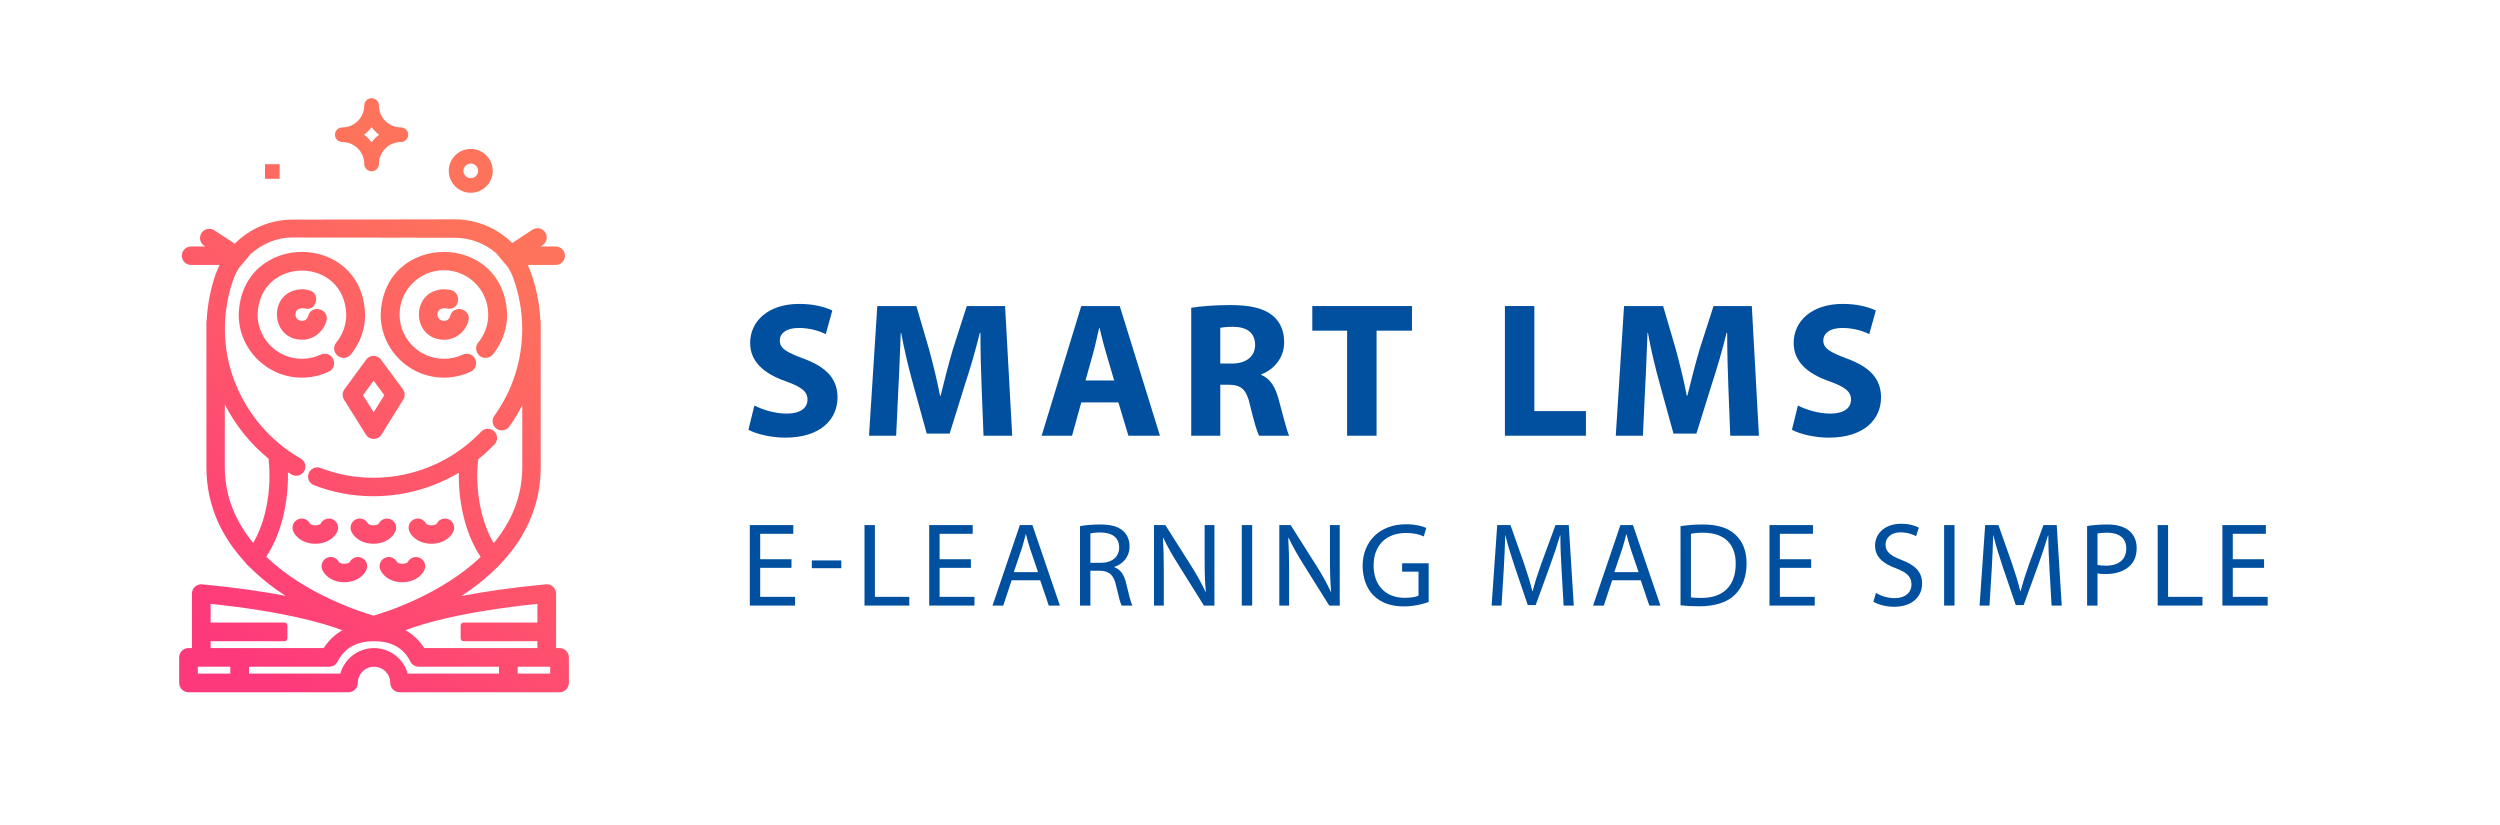<?xml version="1.0" encoding="utf-8"?>
<!-- Generator: Adobe Illustrator 27.6.1, SVG Export Plug-In . SVG Version: 6.00 Build 0)  -->
<svg version="1.1" xmlns="http://www.w3.org/2000/svg" xmlns:xlink="http://www.w3.org/1999/xlink" x="0px" y="0px"
	 viewBox="0 0 1884 622" style="enable-background:new 0 0 1884 622;" xml:space="preserve">
<style type="text/css">
	.st0{enable-background:new    ;}
	.st1{fill:url(#SVGID_1_);}
	.st2{fill:#014F9F;}
</style>
<g id="owl_1_" class="st0">
	<g id="owl">
		<g>
			<linearGradient id="SVGID_1_" gradientUnits="userSpaceOnUse" x1="174.703" y1="491.316" x2="402.676" y2="201.172">
				<stop  offset="4.210397e-03" style="stop-color:#FE397B"/>
				<stop  offset="0.99" style="stop-color:#FE735B"/>
			</linearGradient>
			<path class="st1" d="M421.67,488.38h-2.6v-41.05c0-3.87-3.16-7.02-7.04-7.02c-0.23,0-0.45,0.01-0.67,0.03
				c-25.86,2.45-46.81,5.56-63.72,8.84c30.3-19.67,59.85-50.75,59.84-97.23V242.69c0-0.63-0.11-1.23-0.27-1.81
				c-0.69-12.6-3.23-24.93-7.59-36.73c-0.57-1.54-1.21-3.03-1.9-4.5h21.09c3.83,0,6.95-3.11,6.95-6.95s-3.11-6.95-6.95-6.95h-11.47
				l1.55-1.02c3.21-2.11,4.1-6.42,1.99-9.63c-2.11-3.21-6.42-4.1-9.62-1.99l-15.25,10.03c-11.17-11.14-26.7-17.85-43.37-17.85h-0.11
				l-122.31,0.22c-16.62,0.03-32.07,6.82-43.3,18.12l-15.45-10.08c-3.21-2.1-7.52-1.19-9.61,2.03c-2.1,3.22-1.19,7.52,2.03,9.62
				l0.86,0.56h-10.79c-3.83,0-6.95,3.11-6.95,6.95s3.11,6.95,6.95,6.95h21.53c-1.14,2.31-2.18,4.68-3.04,7.16
				c-3.81,11.04-6.04,22.49-6.67,34.16c-0.14,0.55-0.24,1.12-0.24,1.72v109.26c-0.01,30.28,12.56,53.99,29.68,72.31
				c0.4,0.67,0.89,1.3,1.53,1.83c0.18,0.15,0.39,0.27,0.58,0.4c8.56,8.75,18.14,16.21,27.8,22.51c-16.74-3.22-37.39-6.25-62.77-8.66
				c-0.22-0.02-0.45-0.03-0.67-0.03c-3.65,0-6.66,2.73-7.01,6.36c-0.02,0.22-0.03,0.44-0.03,0.67v41.05h-2.6
				c-3.88,0-7.04,3.15-7.04,7.02v19.23c0,3.87,3.16,7.02,7.04,7.02h120.53c3.88,0,7.04-3.15,7.04-7.02c0-6.73,5.49-12.2,12.24-12.2
				c6.75,0,12.25,5.47,12.25,12.2c0,3.87,3.16,7.02,7.04,7.02h120.52c3.89,0,7.04-3.15,7.04-7.02v-19.23
				C428.71,491.53,425.55,488.38,421.67,488.38z M404.98,455.08v14.07h-55.63c-1.23,0-2.22,0.99-2.22,2.22v9.61
				c0,1.22,0.99,2.22,2.22,2.22h55.63v5.18h-85.27c-3.5-5.59-8.39-10.25-14.12-13.49c6.68-2.53,16.67-5.75,30.76-9
				C355.65,461.45,378.72,457.82,404.98,455.08z M169.42,351.95v-47.1c7.99,15.61,19.21,29.56,32.96,40.8
				c0.45,4.28,0.72,8.59,0.72,12.85c0,19.26-4.52,37.48-12.3,50.6C178.17,393.81,169.42,374.94,169.42,351.95z M200.62,419.6
				c10.34-15.56,16.39-37.81,16.39-61.1c0-0.86-0.06-1.73-0.08-2.6c0.94,0.57,1.86,1.18,2.82,1.73c1.08,0.62,2.26,0.91,3.43,0.91
				c2.42,0,4.77-1.27,6.05-3.52c1.9-3.34,0.73-7.58-2.61-9.48c-33.8-19.24-55.67-55.03-57.06-93.42
				c-0.51-13.99,1.52-27.71,6.02-40.78c1.12-3.25,2.6-6.31,4.33-9.17l8.97-10.74c8.46-7.53,19.52-12.45,31.36-12.47l122.31,0.22
				h0.09c11.9,0,23.04,4.39,31.46,11.79l8.97,10.75c1.37,2.3,2.57,4.71,3.52,7.27c4.58,12.38,6.92,25.41,6.94,38.75
				c0.05,23.72-7.22,46.4-21.01,65.58c-2.24,3.12-1.53,7.46,1.59,9.71c3.11,2.24,7.45,1.53,9.7-1.59c3.69-5.13,6.93-10.5,9.78-16.05
				v46.57c0,23.07-8.81,42-21.53,57.32c-7.85-13.14-12.41-31.43-12.41-50.78c0-4.09,0.26-8.23,0.68-12.34
				c4.32-3.48,8.47-7.22,12.35-11.3c2.65-2.78,2.54-7.18-0.24-9.83c-2.78-2.65-7.17-2.54-9.82,0.24c-4.08,4.29-8.47,8.19-13.1,11.73
				c-0.07,0.06-0.14,0.11-0.22,0.17c-21.23,16.16-47.67,24.3-74.83,22.65c-11.26-0.69-22.31-3.1-32.85-7.16
				c-3.58-1.38-7.6,0.4-8.98,3.99c-1.38,3.58,0.4,7.61,3.98,8.99c11.87,4.58,24.31,7.29,37,8.06c2.6,0.16,5.19,0.24,7.78,0.24
				c22.9,0,45.09-6.21,64.42-17.71c-0.01,0.76-0.07,1.52-0.07,2.27c0,23.36,6.09,45.67,16.49,61.23
				c-29.94,28.44-71.74,41.61-80.73,44.2C272.49,461.34,230.56,448.14,200.62,419.6z M158.73,483.21h55.63
				c1.23,0,2.22-0.99,2.22-2.22v-9.61c0-1.23-0.99-2.22-2.22-2.22h-55.63v-14.07c54.25,5.64,84.36,14.23,99.27,19.86
				c-5.68,3.25-10.53,7.89-14.01,13.44h-85.26V483.21z M173.57,507.61h-24.49v-5.18h24.49V507.61z M376.06,507.61h-68.83
				c-1.46-5.2-4.51-9.88-8.72-13.3c-4.68-3.82-10.59-5.92-16.64-5.92c-6.05,0-11.96,2.11-16.65,5.92c-4.21,3.43-7.27,8.1-8.72,13.3
				h-68.83v-5.18h60.45c2.69,0,5.1-1.49,6.3-3.88c2.54-5.07,6.12-8.93,10.63-11.47c4.57-2.57,10.23-3.88,16.81-3.88
				c6.59,0,12.25,1.3,16.81,3.88c4.51,2.54,8.08,6.4,10.61,11.46c1.2,2.4,3.62,3.89,6.3,3.89h60.48V507.61z M414.63,507.61h-24.49
				v-5.18h24.49V507.61z M254.1,400.82c1.72-3.43,0.32-7.61-3.11-9.33c-3.43-1.71-7.6-0.32-9.32,3.11
				c-0.19,0.38-1.61,1.28-4.03,1.28c-2.41,0-3.84-0.9-4.03-1.28c-1.71-3.44-5.89-4.83-9.32-3.11c-3.43,1.72-4.82,5.89-3.11,9.33
				c2.76,5.53,9.07,8.97,16.46,8.97C245.03,409.79,251.34,406.35,254.1,400.82z M297.83,400.82c1.72-3.43,0.32-7.61-3.11-9.33
				c-3.43-1.71-7.6-0.32-9.32,3.11c-0.19,0.38-1.62,1.28-4.03,1.28c-2.41,0-3.84-0.9-4.03-1.28c-1.72-3.43-5.89-4.84-9.32-3.11
				c-3.43,1.72-4.82,5.89-3.11,9.33c2.76,5.53,9.07,8.97,16.45,8.97C288.76,409.79,295.07,406.35,297.83,400.82z M325.1,409.79
				c7.39,0,13.69-3.44,16.46-8.97c1.72-3.43,0.32-7.61-3.11-9.33c-3.43-1.71-7.6-0.32-9.32,3.11c-0.19,0.38-1.62,1.28-4.03,1.28
				s-3.84-0.9-4.03-1.28c-1.72-3.43-5.89-4.84-9.32-3.11c-3.43,1.72-4.82,5.89-3.11,9.33C311.41,406.35,317.71,409.78,325.1,409.79z
				 M272.86,420.48c-3.43-1.72-7.6-0.32-9.32,3.11c-0.19,0.38-1.62,1.28-4.03,1.28c-2.41,0-3.84-0.91-4.03-1.28
				c-1.71-3.43-5.89-4.83-9.32-3.11c-3.43,1.72-4.82,5.89-3.11,9.33c2.76,5.53,9.07,8.97,16.46,8.97c7.38,0,13.69-3.44,16.45-8.97
				C277.68,426.38,276.29,422.2,272.86,420.48z M289.89,420.48c-3.43,1.72-4.82,5.89-3.11,9.33c2.76,5.53,9.07,8.97,16.45,8.97
				c7.38,0,13.69-3.44,16.46-8.97c1.72-3.43,0.32-7.61-3.11-9.33c-3.43-1.72-7.6-0.32-9.32,3.11c-0.19,0.38-1.62,1.28-4.03,1.28
				c-2.41,0-3.84-0.91-4.03-1.28C297.49,420.16,293.32,418.76,289.89,420.48z M259.28,301.19l16.46,26.31
				c1.27,2.03,3.49,3.26,5.89,3.26h0.01c2.4,0,4.62-1.24,5.89-3.28l16.37-26.37c1.5-2.42,1.38-5.51-0.31-7.8l-16.46-22.29
				c-1.31-1.78-3.38-2.82-5.59-2.82h-0.01c-2.21,0-4.28,1.06-5.59,2.84l-16.38,22.35C257.88,295.69,257.77,298.78,259.28,301.19z
				 M281.56,286.89l8.05,10.9l-8.01,12.89l-8.05-12.87L281.56,286.89z M337.65,284.49c0.15-0.02,0.3-0.02,0.45-0.03
				c5.85-0.43,11.57-1.96,16.68-4.37c3.53-1.68,5.04-5.89,3.38-9.43c-1.68-3.58-5.98-5.06-9.45-3.41
				c-4.44,2.09-9.21,3.14-14.18,3.14c-18.43,0-33.41-14.97-33.41-33.38c0-18.41,14.98-33.38,33.41-33.38
				c18.42,0,33.41,14.98,33.41,33.38c0,7.79-2.6,15.1-7.53,21.11c-3.86,4.41-0.26,11.78,5.5,11.59c2.23,0.03,4.45-1.11,5.84-3.02
				c0.18-0.23,0.36-0.45,0.53-0.68c0.58-0.75,1.14-1.52,1.67-2.31c1.12-1.65,2.14-3.37,3.05-5.16c2.62-5.14,4.29-10.77,4.88-16.51
				l0-0.01c0.17-1.66,0.26-3.34,0.26-5.02c-1.94-62.9-93.3-62.87-95.24,0C286.79,264.39,310.34,286.36,337.65,284.49z M338.3,232.76
				c9.38-0.23,9.23-13.78-0.06-14.44l0,0c-0.07-0.01-0.15-0.03-0.23-0.04l0,0c-1.03-0.19-2.07-0.29-3.11-0.31
				c-26.32,0.33-25.25,39.15,1.03,38.05c6.81-0.45,13.12-4.84,15.93-11.07h0c0.04-0.09,0.08-0.18,0.12-0.27h0
				c0.39-0.9,0.72-1.83,0.97-2.79c2.6-9.09-11.34-12.93-13.72-3.7c-1.52,5.7-9.64,4.23-9.57-1.17
				C329.9,231.96,334.47,231.77,338.3,232.76z M247.77,280.08c6.81-3.2,4.36-13.59-3.06-13.51c-1.01,0-2.04,0.22-3.01,0.67
				c-4.44,2.09-9.21,3.14-14.18,3.14c-18.43,0-33.41-14.97-33.41-33.38c1.39-44.12,65.43-44.1,66.82,0c0,7.79-2.6,15.1-7.53,21.11
				c-5.79,7.48,5.04,16.15,11.09,8.88c1.33-1.63,2.55-3.35,3.65-5.14c3.69-5.99,6.01-12.82,6.74-19.82l0-0.01
				c0.1-1,0.18-2,0.22-3.01l0-0.01c0.02-0.66,0.04-1.34,0.04-2c-1.94-62.9-93.3-62.87-95.24,0c-0.11,27.39,23.43,49.36,50.74,47.48
				C236.63,284.11,242.53,282.56,247.77,280.08z M231.3,232.76c7.73,0.25,9.82-11.49,2.29-13.82c-1.83-0.61-3.77-0.94-5.7-0.98
				c-27.04,0.45-24.79,40.48,2.1,37.94c6.4-0.79,12.16-5.05,14.84-10.92c0.43-0.95,0.8-1.92,1.07-2.93
				c2.84-9.15-11.25-13.21-13.67-3.87c-1.51,5.7-9.64,4.23-9.57-1.17C222.71,232.16,227.67,231.7,231.3,232.76z M257.94,107.04
				c9.15,0,16.57,7.4,16.57,16.52c0,3.04,2.47,5.51,5.52,5.51c3.05,0,5.52-2.47,5.52-5.51c0-9.12,7.42-16.52,16.57-16.52
				c3.05,0,5.52-2.47,5.52-5.51c0-3.04-2.47-5.51-5.52-5.51c-9.15,0-16.57-7.4-16.57-16.52c0-3.04-2.47-5.51-5.52-5.51
				c-3.05,0-5.52,2.47-5.52,5.51c0,9.12-7.42,16.52-16.57,16.52c-3.05,0-5.52,2.47-5.52,5.51
				C252.42,104.57,254.89,107.04,257.94,107.04z M280.03,95.85c1.61,2.16,3.53,4.07,5.69,5.68c-2.17,1.6-4.08,3.52-5.69,5.68
				c-1.61-2.16-3.53-4.07-5.69-5.68C276.51,99.93,278.42,98.01,280.03,95.85z M210.74,123.74H199.7v11.01h11.04V123.74z
				 M354.76,145.27c9.15,0,16.57-7.4,16.57-16.52c0-9.12-7.42-16.52-16.57-16.52c-9.15,0-16.57,7.4-16.57,16.52
				C338.2,137.87,345.61,145.27,354.76,145.27z M354.76,123.24c3.05,0,5.52,2.47,5.52,5.51s-2.47,5.51-5.52,5.51
				c-3.05,0-5.52-2.47-5.52-5.51S351.71,123.24,354.76,123.24z"/>
		</g>
	</g>
</g>
<g id="SMART_LMS_E-Learning_made_simple_1_">
	<g>
		<path class="st2" d="M568.5,305.59c5.95,3.04,15.08,6.09,24.51,6.09c10.15,0,15.52-4.21,15.52-10.58c0-6.09-4.64-9.57-16.39-13.78
			c-16.24-5.66-26.83-14.65-26.83-28.86c0-16.68,13.92-29.44,36.98-29.44c11.02,0,19.14,2.32,24.94,4.93l-4.93,17.84
			c-3.92-1.88-10.88-4.64-20.45-4.64s-14.21,4.35-14.21,9.42c0,6.24,5.51,8.99,18.13,13.78c17.26,6.38,25.38,15.37,25.38,29.15
			c0,16.39-12.62,30.31-39.44,30.31c-11.17,0-22.19-2.9-27.7-5.95L568.5,305.59z"/>
		<path class="st2" d="M739.72,290.95c-0.44-11.75-0.87-25.96-0.87-40.17h-0.44c-3.04,12.47-7.1,26.39-10.88,37.85l-11.89,38.14
			H698.4l-10.44-37.85c-3.19-11.46-6.52-25.38-8.85-38.14h-0.29c-0.58,13.2-1.02,28.28-1.74,40.46l-1.74,37.12h-20.45l6.24-97.73
			h29.44l9.57,32.63c3.04,11.31,6.09,23.49,8.27,34.95h0.44c2.75-11.31,6.09-24.22,9.28-35.09l10.44-32.48h28.86l5.37,97.73h-21.61
			L739.72,290.95z"/>
		<path class="st2" d="M814.84,303.27l-6.96,25.09h-22.91l29.87-97.73h29l30.31,97.73h-23.78l-7.54-25.09H814.84z M839.64,286.74
			l-6.09-20.74c-1.74-5.8-3.48-13.05-4.93-18.85h-0.29c-1.45,5.8-2.9,13.2-4.5,18.85l-5.8,20.74H839.64z"/>
		<path class="st2" d="M897.71,231.93c7.1-1.16,17.69-2.03,29.44-2.03c14.5,0,24.65,2.18,31.61,7.69c5.8,4.64,8.99,11.46,8.99,20.45
			c0,12.47-8.84,21.03-17.25,24.07v0.44c6.82,2.75,10.58,9.28,13.05,18.27c3.05,11.02,6.09,23.78,7.98,27.55H948.9
			c-1.59-2.75-3.92-10.73-6.81-22.77c-2.61-12.18-6.82-15.52-15.81-15.66h-6.67v38.43h-21.9V231.93z M919.6,273.98h8.7
			c11.02,0,17.55-5.51,17.55-14.07c0-8.99-6.09-13.49-16.24-13.63c-5.37,0-8.41,0.44-10.01,0.73V273.98z"/>
		<path class="st2" d="M1015.2,249.19h-26.25v-18.56h75.11v18.56h-26.68v79.17h-22.19V249.19z"/>
		<path class="st2" d="M1134.1,230.63h22.19v79.17h38.86v18.56h-61.05V230.63z"/>
		<path class="st2" d="M1302.47,290.95c-0.43-11.75-0.87-25.96-0.87-40.17h-0.43c-3.04,12.47-7.11,26.39-10.88,37.85l-11.89,38.14
			h-17.26l-10.44-37.85c-3.19-11.46-6.53-25.38-8.84-38.14h-0.29c-0.58,13.2-1.02,28.28-1.74,40.46l-1.74,37.12h-20.45l6.24-97.73
			h29.44l9.57,32.63c3.04,11.31,6.09,23.49,8.26,34.95h0.44c2.75-11.31,6.09-24.22,9.28-35.09l10.44-32.48h28.86l5.37,97.73h-21.61
			L1302.47,290.95z"/>
		<path class="st2" d="M1354.9,305.59c5.95,3.04,15.08,6.09,24.51,6.09c10.15,0,15.52-4.21,15.52-10.58
			c0-6.09-4.64-9.57-16.39-13.78c-16.24-5.66-26.83-14.65-26.83-28.86c0-16.68,13.92-29.44,36.98-29.44
			c11.02,0,19.14,2.32,24.94,4.93l-4.93,17.84c-3.92-1.88-10.88-4.64-20.45-4.64s-14.21,4.35-14.21,9.42
			c0,6.24,5.51,8.99,18.13,13.78c17.26,6.38,25.38,15.37,25.38,29.15c0,16.39-12.62,30.31-39.44,30.31c-11.17,0-22.19-2.9-27.7-5.95
			L1354.9,305.59z"/>
		<path class="st2" d="M596.46,427.92h-23.58v21.87h26.28v6.57h-34.11V395.7h32.76v6.57h-24.93v19.17h23.58V427.92z"/>
		<path class="st2" d="M634.02,422.34v5.85h-22.23v-5.85H634.02z"/>
		<path class="st2" d="M651.49,395.7h7.83v54.09h25.92v6.57h-33.75V395.7z"/>
		<path class="st2" d="M731.67,427.92h-23.58v21.87h26.28v6.57h-34.11V395.7h32.76v6.57h-24.93v19.17h23.58V427.92z"/>
		<path class="st2" d="M762.37,437.28l-6.3,19.08h-8.1l20.61-60.66h9.45l20.7,60.66h-8.37l-6.48-19.08H762.37z M782.26,431.16
			l-5.94-17.46c-1.35-3.96-2.25-7.56-3.15-11.07h-0.18c-0.9,3.6-1.89,7.29-3.06,10.98l-5.94,17.55H782.26z"/>
		<path class="st2" d="M813.88,396.51c3.96-0.81,9.63-1.26,15.03-1.26c8.37,0,13.77,1.53,17.55,4.95c3.06,2.7,4.77,6.84,4.77,11.52
			c0,8.01-5.04,13.32-11.43,15.48v0.27c4.68,1.62,7.47,5.94,8.91,12.24c1.98,8.46,3.42,14.31,4.68,16.65h-8.1
			c-0.99-1.71-2.34-6.93-4.05-14.49c-1.8-8.37-5.04-11.52-12.15-11.79h-7.38v26.28h-7.83V396.51z M821.71,424.14h8.01
			c8.37,0,13.68-4.59,13.68-11.52c0-7.83-5.67-11.25-13.95-11.34c-3.78,0-6.48,0.36-7.74,0.72V424.14z"/>
		<path class="st2" d="M869.65,456.36V395.7h8.55l19.44,30.69c4.5,7.11,8.01,13.5,10.89,19.71l0.18-0.09
			c-0.72-8.1-0.9-15.48-0.9-24.93V395.7h7.38v60.66h-7.92l-19.26-30.78c-4.23-6.75-8.28-13.68-11.34-20.25l-0.27,0.09
			c0.45,7.65,0.63,14.94,0.63,25.02v25.92H869.65z"/>
		<path class="st2" d="M943.63,395.7v60.66h-7.83V395.7H943.63z"/>
		<path class="st2" d="M964.09,456.36V395.7h8.55l19.44,30.69c4.5,7.11,8.01,13.5,10.89,19.71l0.18-0.09
			c-0.72-8.1-0.9-15.48-0.9-24.93V395.7h7.38v60.66h-7.92l-19.26-30.78c-4.23-6.75-8.28-13.68-11.34-20.25l-0.27,0.09
			c0.45,7.65,0.63,14.94,0.63,25.02v25.92H964.09z"/>
		<path class="st2" d="M1076.64,453.66c-3.51,1.26-10.44,3.33-18.63,3.33c-9.18,0-16.74-2.34-22.68-8.01
			c-5.22-5.04-8.46-13.14-8.46-22.59c0.09-18.09,12.51-31.32,32.85-31.32c7.02,0,12.51,1.53,15.12,2.79l-1.89,6.39
			c-3.24-1.44-7.29-2.61-13.41-2.61c-14.76,0-24.39,9.18-24.39,24.39c0,15.39,9.27,24.48,23.4,24.48c5.13,0,8.64-0.72,10.44-1.62
			V430.8h-12.33v-6.3h19.98V453.66z"/>
		<path class="st2" d="M1176.81,429.72c-0.45-8.46-0.99-18.63-0.9-26.19h-0.27c-2.07,7.11-4.59,14.67-7.65,23.04L1157.28,456h-5.94
			l-9.81-28.89c-2.88-8.55-5.31-16.38-7.02-23.58h-0.18c-0.18,7.56-0.63,17.73-1.17,26.82l-1.62,26.01h-7.47l4.23-60.66h9.99
			l10.35,29.34c2.52,7.47,4.59,14.13,6.12,20.43h0.27c1.53-6.12,3.69-12.78,6.39-20.43l10.8-29.34h9.99l3.78,60.66h-7.65
			L1176.81,429.72z"/>
		<path class="st2" d="M1214.94,437.28l-6.3,19.08h-8.1l20.61-60.66h9.45l20.7,60.66h-8.37l-6.48-19.08H1214.94z M1234.83,431.16
			l-5.94-17.46c-1.35-3.96-2.25-7.56-3.15-11.07h-0.18c-0.9,3.6-1.89,7.29-3.06,10.98l-5.94,17.55H1234.83z"/>
		<path class="st2" d="M1266.45,396.51c4.77-0.72,10.44-1.26,16.65-1.26c11.25,0,19.26,2.61,24.57,7.56
			c5.4,4.95,8.55,11.97,8.55,21.78c0,9.9-3.06,18-8.73,23.58c-5.67,5.67-15.03,8.73-26.82,8.73c-5.58,0-10.26-0.27-14.22-0.72
			V396.51z M1274.28,450.15c1.98,0.36,4.86,0.45,7.92,0.45c16.74,0,25.83-9.36,25.83-25.74c0.09-14.31-8.01-23.4-24.57-23.4
			c-4.05,0-7.11,0.36-9.18,0.81V450.15z"/>
		<path class="st2" d="M1364.89,427.92h-23.58v21.87h26.28v6.57h-34.11V395.7h32.76v6.57h-24.93v19.17h23.58V427.92z"/>
		<path class="st2" d="M1413.76,446.82c3.51,2.16,8.64,3.96,14.04,3.96c8.01,0,12.69-4.23,12.69-10.35c0-5.67-3.24-8.91-11.43-12.06
			c-9.9-3.51-16.02-8.64-16.02-17.19c0-9.45,7.83-16.47,19.62-16.47c6.21,0,10.71,1.44,13.41,2.97l-2.16,6.39
			c-1.98-1.08-6.03-2.88-11.52-2.88c-8.28,0-11.43,4.95-11.43,9.09c0,5.67,3.69,8.46,12.06,11.7c10.26,3.96,15.48,8.91,15.48,17.82
			c0,9.36-6.93,17.46-21.24,17.46c-5.85,0-12.24-1.71-15.48-3.87L1413.76,446.82z"/>
		<path class="st2" d="M1472.92,395.7v60.66h-7.83V395.7H1472.92z"/>
		<path class="st2" d="M1544.54,429.72c-0.45-8.46-0.99-18.63-0.9-26.19h-0.27c-2.07,7.11-4.59,14.67-7.65,23.04L1525.01,456h-5.94
			l-9.81-28.89c-2.88-8.55-5.31-16.38-7.02-23.58h-0.18c-0.18,7.56-0.63,17.73-1.17,26.82l-1.62,26.01h-7.47l4.23-60.66h9.99
			l10.35,29.34c2.52,7.47,4.59,14.13,6.12,20.43h0.27c1.53-6.12,3.69-12.78,6.39-20.43l10.8-29.34h9.99l3.78,60.66h-7.65
			L1544.54,429.72z"/>
		<path class="st2" d="M1572.85,396.42c3.78-0.63,8.73-1.17,15.03-1.17c7.74,0,13.41,1.8,17.01,5.04c3.33,2.88,5.31,7.29,5.31,12.69
			c0,5.49-1.62,9.81-4.68,12.96c-4.14,4.41-10.89,6.66-18.54,6.66c-2.34,0-4.5-0.09-6.3-0.54v24.3h-7.83V396.42z M1580.67,425.67
			c1.71,0.45,3.87,0.63,6.48,0.63c9.45,0,15.21-4.59,15.21-12.96c0-8.01-5.67-11.88-14.31-11.88c-3.42,0-6.03,0.27-7.38,0.63V425.67
			z"/>
		<path class="st2" d="M1626.03,395.7h7.83v54.09h25.92v6.57h-33.75V395.7z"/>
		<path class="st2" d="M1706.21,427.92h-23.58v21.87h26.28v6.57h-34.11V395.7h32.76v6.57h-24.93v19.17h23.58V427.92z"/>
	</g>
</g>
</svg>
